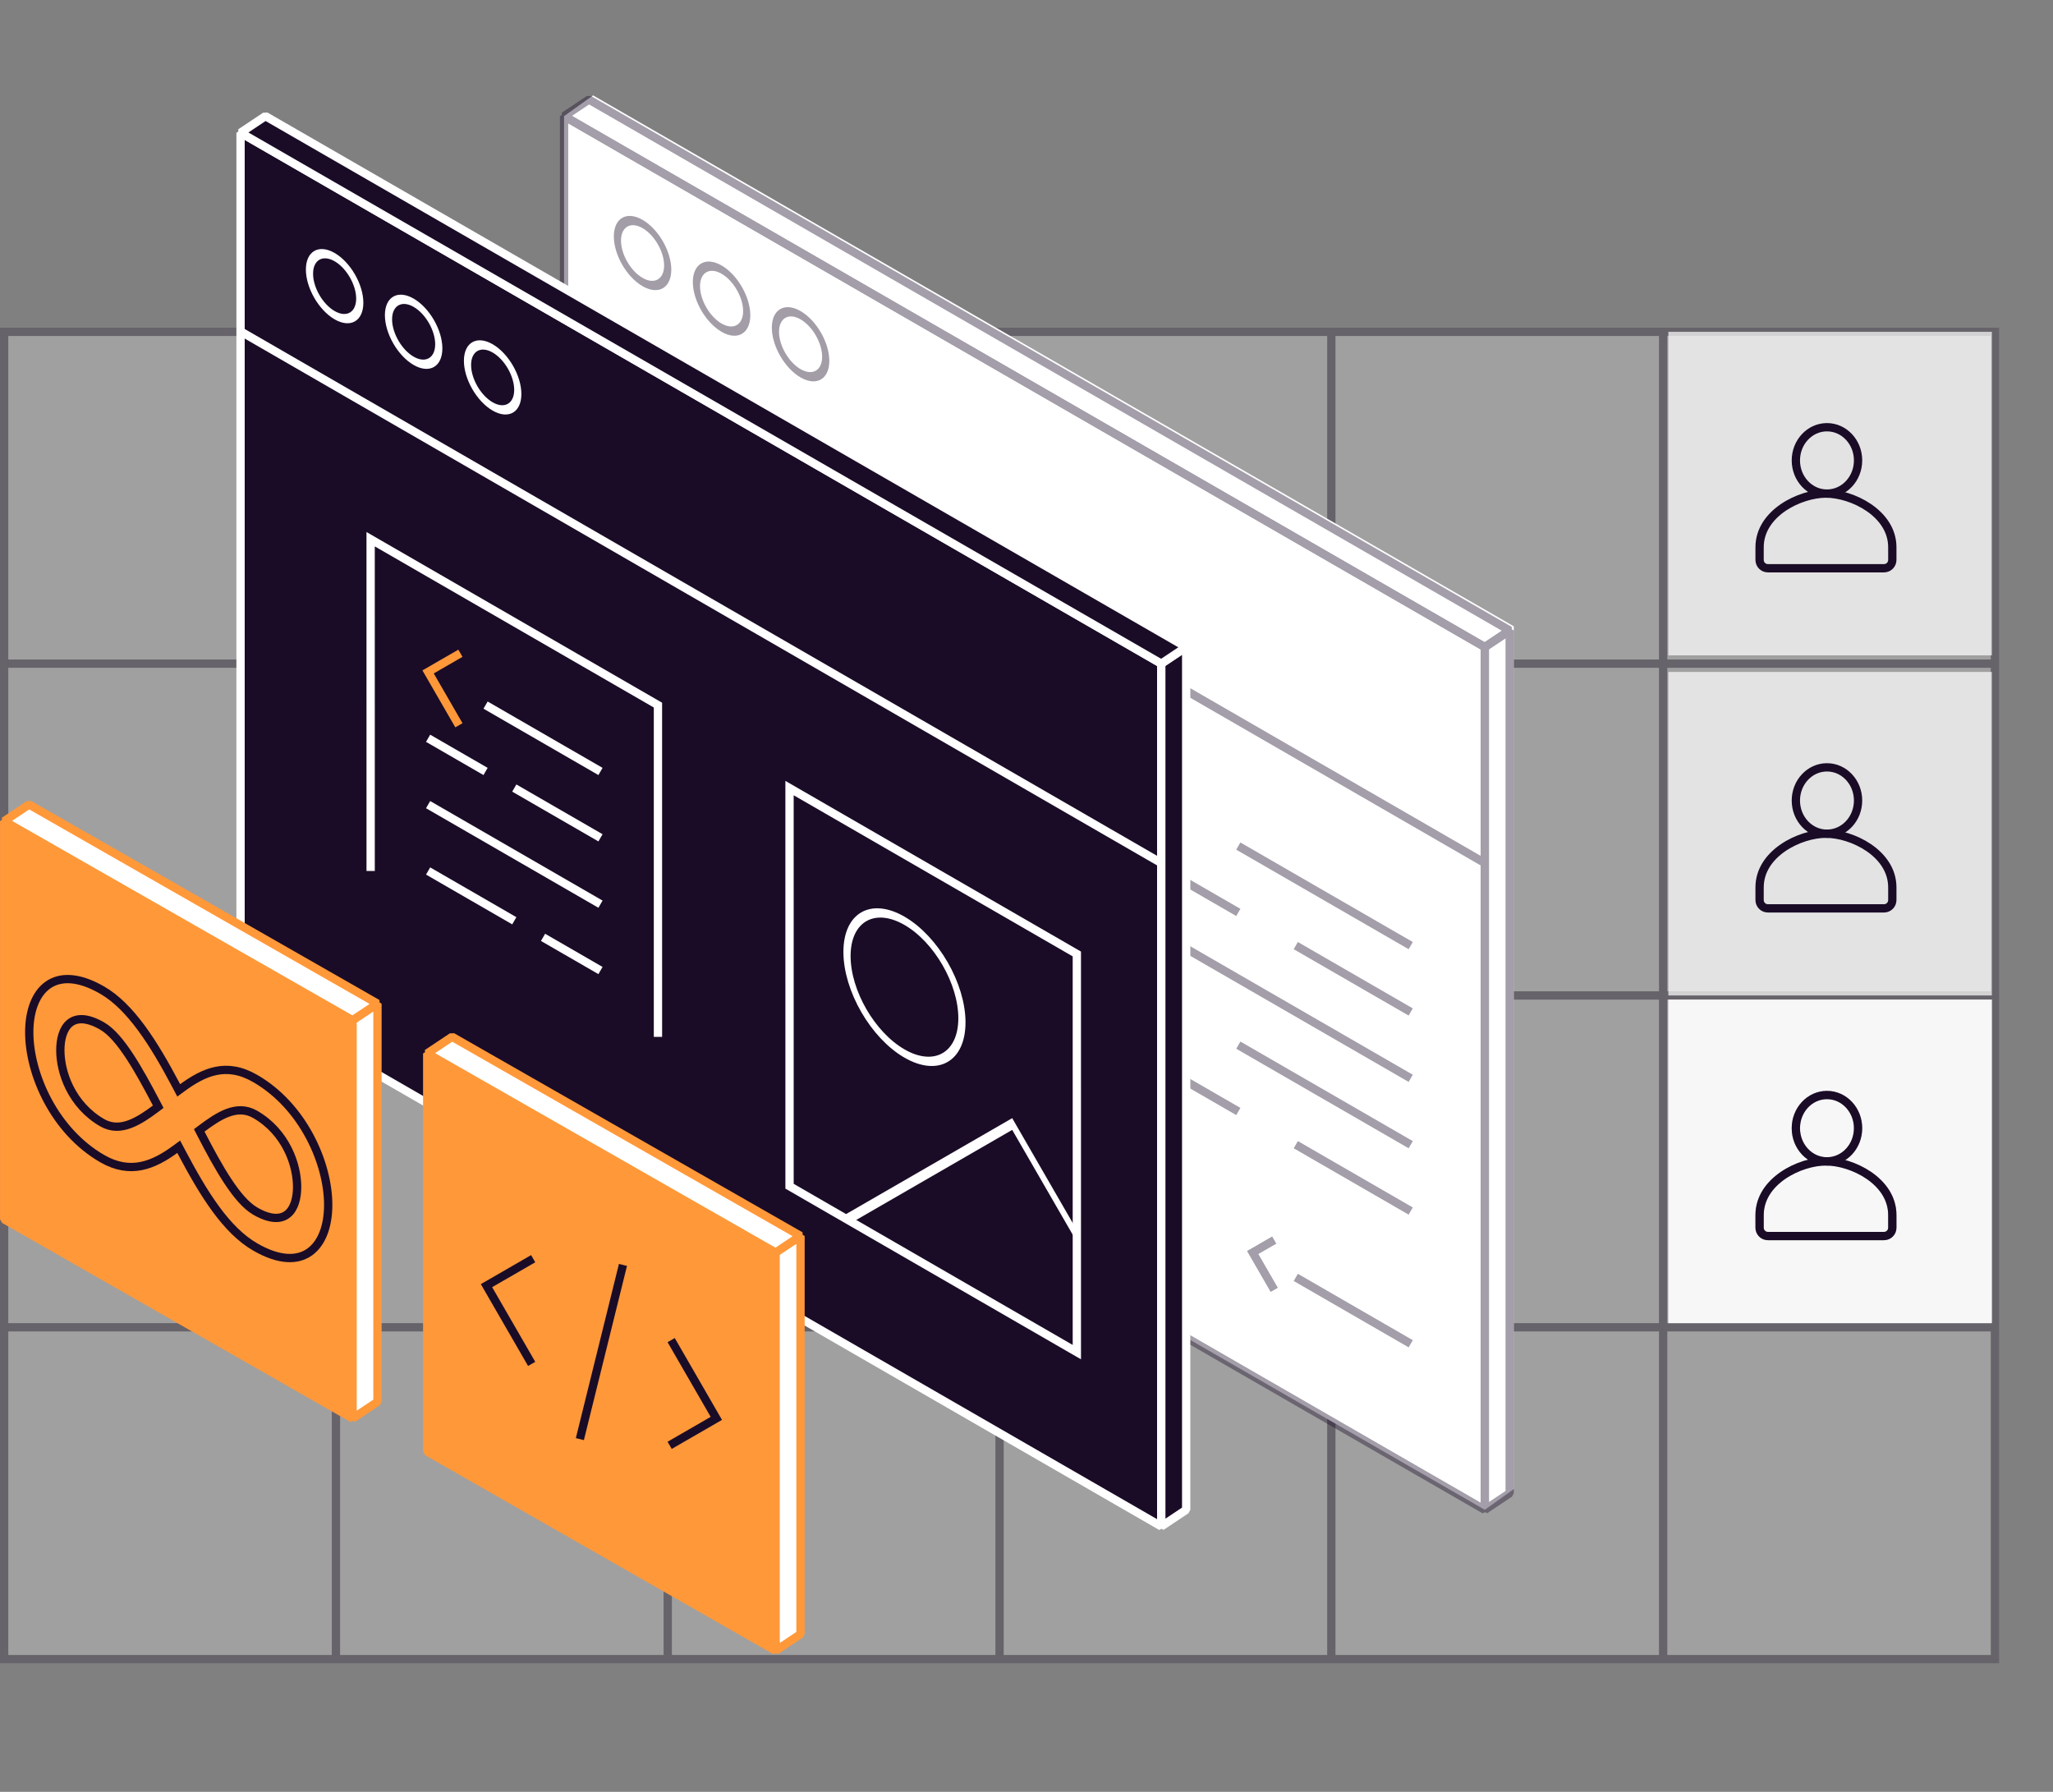 <svg width="495" height="432" viewBox="0 0 495 432" fill="none" xmlns="http://www.w3.org/2000/svg">
<rect x="0" y="0" width="495" height="432" fill="#808080" stroke="none"/>
<g opacity="0.25">
<path d="M1 80H481V400H1V80Z" fill="white" stroke="#1A0C27" stroke-width="2"/>
<path d="M1 320H481" stroke="#1A0C27" stroke-width="2"/>
<path d="M1 240H481" stroke="#1A0C27" stroke-width="2"/>
<path d="M1 160H481" stroke="#1A0C27" stroke-width="2"/>
<path d="M161 80V400" stroke="#1A0C27" stroke-width="2"/>
<path d="M81 80V400" stroke="#1A0C27" stroke-width="2"/>
<path d="M241 80V400" stroke="#1A0C27" stroke-width="2"/>
<path d="M321 80V400" stroke="#1A0C27" stroke-width="2"/>
<path d="M401 80V400" stroke="#1A0C27" stroke-width="2"/>
</g>
<path d="M402.256 241L480.256 241L480.256 319L402.256 319L402.256 241Z" fill="white" fill-opacity="0.7"/>
<path d="M440.256 280C434.013 280 424.256 284.689 424.256 292.94V296C424.256 297.105 425.152 298 426.256 298H454.256C455.361 298 456.256 297.105 456.256 296V292.94C456.256 284.689 446.5 280 440.256 280Z" stroke="#1A0C27" stroke-width="2"/>
<ellipse cx="440.5" cy="272" rx="7.5" ry="8" stroke="#1A0C27" stroke-width="2"/>
<path d="M402.256 241L480.256 241L480.256 319L402.256 319L402.256 241Z" fill="white" fill-opacity="0.7"/>
<path d="M440.256 280C434.013 280 424.256 284.689 424.256 292.94V296C424.256 297.105 425.152 298 426.256 298H454.256C455.361 298 456.256 297.105 456.256 296V292.94C456.256 284.689 446.5 280 440.256 280Z" stroke="#1A0C27" stroke-width="2"/>
<ellipse cx="440.5" cy="272" rx="7.5" ry="8" stroke="#1A0C27" stroke-width="2"/>
<path d="M402.256 162L480.256 162L480.256 240L402.256 240L402.256 162Z" fill="white" fill-opacity="0.7"/>
<path d="M440.256 201C434.013 201 424.256 205.689 424.256 213.94V217C424.256 218.105 425.152 219 426.256 219H454.256C455.361 219 456.256 218.105 456.256 217V213.94C456.256 205.689 446.5 201 440.256 201Z" stroke="#1A0C27" stroke-width="2"/>
<ellipse cx="440.5" cy="193" rx="7.5" ry="8" stroke="#1A0C27" stroke-width="2"/>
<path d="M402.256 80L480.256 80L480.256 158L402.256 158L402.256 80Z" fill="white" fill-opacity="0.7"/>
<path d="M440.256 119C434.013 119 424.256 123.689 424.256 131.94V135C424.256 136.105 425.152 137 426.256 137H454.256C455.361 137 456.256 136.105 456.256 135V131.94C456.256 123.689 446.5 119 440.256 119Z" stroke="#1A0C27" stroke-width="2"/>
<ellipse cx="440.5" cy="111" rx="7.5" ry="8" stroke="#1A0C27" stroke-width="2"/>
<path d="M136 28.001L143 23L365 151L365 359L358 364L136 236.001L136 28.001Z" fill="white"/>
<circle r="7" transform="matrix(0.866 0.5 3.18586e-05 1 154.928 61.001)" stroke="#1A0C27" stroke-opacity="0.4" stroke-width="2"/>
<circle r="7" transform="matrix(0.866 0.5 3.1882e-05 1 173.979 72)" stroke="#1A0C27" stroke-opacity="0.4" stroke-width="2"/>
<circle r="7" transform="matrix(0.866 0.5 3.1882e-05 1 193.029 83)" stroke="#1A0C27" stroke-opacity="0.4" stroke-width="2"/>
<g opacity="0.4">
<path d="M136 28.001L358 156L358 364.001L136 236.001L136 28.001Z" stroke="#1A0C27" stroke-width="2" stroke-linejoin="bevel"/>
<path d="M173.878 131.983L284.717 195.98" stroke="#1A0C27" stroke-width="2"/>
<path d="M173.88 179.978L284.718 243.975" stroke="#1A0C27" stroke-width="2"/>
<path d="M173.879 147.981L298.572 219.978" stroke="#1A0C27" stroke-width="2"/>
<path d="M173.88 195.976L298.573 267.973" stroke="#1A0C27" stroke-width="2"/>
<path d="M215.444 187.978L340.138 259.975" stroke="#1A0C27" stroke-width="2"/>
<path d="M298.571 203.98L340.136 227.979" stroke="#1A0C27" stroke-width="2"/>
<path d="M298.573 251.975L340.138 275.974" stroke="#1A0C27" stroke-width="2"/>
<path d="M312.427 227.978L340.136 243.977" stroke="#1A0C27" stroke-width="2"/>
<path d="M312.429 275.973L340.138 291.972" stroke="#1A0C27" stroke-width="2"/>
<path d="M312.43 307.97L340.139 323.97" stroke="#1A0C27" stroke-width="2"/>
<path d="M307.234 298.971L302.038 301.971L307.235 310.971" stroke="#1A0C27" stroke-width="2"/>
<path d="M358 156.003L364 152.003L364 360.003L358 364.003L358 156.003Z" stroke="#1A0C27" stroke-width="2" stroke-linejoin="bevel"/>
<path d="M358 156.003L364 152.003L142 24.003L136 28.002L358 156.003Z" stroke="#1A0C27" stroke-width="2" stroke-linejoin="bevel"/>
<path d="M136.167 79.987L357.844 207.982" stroke="#1A0C27" stroke-width="2"/>
</g>
<path d="M58 32.002L280 160.001L280 368.001L58 240.002L58 32.002Z" fill="#1A0C27" stroke="white" stroke-width="2" stroke-linejoin="bevel"/>
<path d="M58.166 79.987L279.843 207.982" stroke="white" stroke-width="2"/>
<circle r="7" transform="matrix(0.866 0.5 3.18586e-05 1 80.681 68.99)" stroke="white" stroke-width="2"/>
<circle r="7" transform="matrix(0.866 0.5 3.1882e-05 1 99.732 79.99)" stroke="white" stroke-width="2"/>
<circle r="7" transform="matrix(0.866 0.5 3.1882e-05 1 118.782 90.99)" stroke="white" stroke-width="2"/>
<path d="M280 160.001L286 156.001L286 364.001L280 368.001L280 160.001Z" fill="#1A0C27" stroke="white" stroke-width="2" stroke-linejoin="bevel"/>
<path d="M280 160.001L286 156.001L64 28.001L58 32L280 160.001Z" fill="#1A0C27" stroke="white" stroke-width="2" stroke-linejoin="bevel"/>
<path d="M89.367 209.988L89.364 129.997L158.638 169.995L158.64 233.989L158.641 249.986" stroke="white" stroke-width="2"/>
<path d="M103.221 177.992L117.076 185.992" stroke="white" stroke-width="2"/>
<path d="M110.148 173.993L103.22 161.994L110.147 157.995" stroke="#FF9839" stroke-width="2" stroke-linecap="square"/>
<path d="M124.003 189.991L144.785 201.991" stroke="white" stroke-width="2"/>
<path d="M103.222 193.991L144.786 217.99" stroke="white" stroke-width="2"/>
<path d="M117.075 169.993L144.785 185.993" stroke="white" stroke-width="2"/>
<path d="M103.222 209.989L124.004 221.989" stroke="white" stroke-width="2"/>
<path d="M130.932 225.988L144.786 233.988" stroke="white" stroke-width="2"/>
<path d="M259.638 229.995L190.364 189.997L190.367 285.988L259.641 325.986L259.638 229.995Z" stroke="white" stroke-width="2"/>
<circle r="15.998" transform="matrix(0.866 0.5 3.18764e-05 1 218.075 237.993)" stroke="white" stroke-width="2"/>
<path d="M204.476 292.427L203.864 292.781L205.088 294.902L205.701 294.549L204.476 292.427ZM244.054 270.991L244.666 270.638L244.054 269.577L243.441 269.931L244.054 270.991ZM258.163 296.843L258.775 297.904L260 297.196L259.387 296.136L258.163 296.843ZM205.701 294.549L244.666 272.052L243.441 269.931L204.476 292.427L205.701 294.549ZM243.441 271.345L258.163 296.843L259.387 296.136L244.666 270.638L243.441 271.345Z" fill="white"/>
<path d="M103.005 253.97L187.005 301.969L187.005 397.97L103.006 349.969L103.005 253.97Z" fill="#FF9839" stroke="#FF9839" stroke-width="2" stroke-linejoin="bevel"/>
<path d="M187.012 301.972L193.012 297.973L193.012 393.973L187.012 397.972L187.012 301.972Z" fill="white" stroke="#FF9839" stroke-width="2" stroke-linejoin="bevel"/>
<path d="M187.005 301.969L193.005 297.969L109.005 249.969L103.005 253.969L187.005 301.969Z" fill="white" stroke="#FF9839" stroke-width="2" stroke-linejoin="bevel"/>
<path d="M150.202 304.962L139.813 346.957" stroke="#1A0C27" stroke-width="2"/>
<path d="M127.689 327.959L117.298 309.96L127.688 303.961" stroke="#1A0C27" stroke-width="2" stroke-linecap="square"/>
<path d="M162.327 347.958L172.718 341.959L162.326 323.96" stroke="#1A0C27" stroke-width="2" stroke-linecap="square"/>
<path d="M1.005 197.969L85.005 245.968L85.005 341.968L1.005 293.968L1.005 197.969Z" fill="#FF9839" stroke="#FF9839" stroke-width="2" stroke-linejoin="bevel"/>
<path d="M85.011 245.971L91.011 241.971L91.011 337.971L85.011 341.971L85.011 245.971Z" fill="white" stroke="#FF9839" stroke-width="2" stroke-linejoin="bevel"/>
<path d="M85.004 245.968L91.004 241.968L7.004 193.968L1.004 197.968L85.004 245.968Z" fill="white" stroke="#FF9839" stroke-width="2" stroke-linejoin="bevel"/>
<path d="M43.743 277.702L43.092 276.472L42.442 276.951C37.087 280.896 31.505 283.294 24.639 279.33C13.119 272.678 7.051 258.97 7.051 248.866C7.05 238.762 13.118 232.061 24.638 238.712C31.504 242.677 37.086 251.521 42.441 261.65L43.092 262.881L43.742 262.401C49.102 258.454 54.497 255.953 61.545 260.022C73.065 266.674 79.133 280.382 79.133 290.486C79.134 300.59 73.066 307.291 61.546 300.64C54.498 296.571 49.102 287.839 43.743 277.702ZM37.656 267.193L38.149 266.822L37.656 265.882C35.532 261.829 33.368 257.859 31.23 254.608C29.112 251.388 26.884 248.664 24.638 247.367C20.99 245.26 18.427 245.332 16.794 246.694C15.184 248.036 14.546 250.573 14.546 253.194C14.546 255.814 15.185 259.089 16.794 262.29C18.428 265.538 20.991 268.569 24.639 270.676C26.885 271.972 29.112 271.821 31.23 271.046C33.368 270.264 35.532 268.793 37.656 267.193ZM48.528 272.159L48.04 272.526L48.522 273.458C50.602 277.489 52.744 281.449 54.885 284.705C57.009 287.933 59.258 290.664 61.546 291.986C65.194 294.092 67.757 294.021 69.39 292.659C71 291.316 71.639 288.779 71.638 286.159C71.638 283.538 70.999 280.263 69.389 277.062C67.756 273.814 65.193 270.783 61.545 268.677C59.255 267.354 57.028 267.504 54.918 268.287C52.791 269.076 50.649 270.561 48.528 272.159Z" fill="#FF9839" stroke="#1A0C27" stroke-width="2"/>
</svg>
